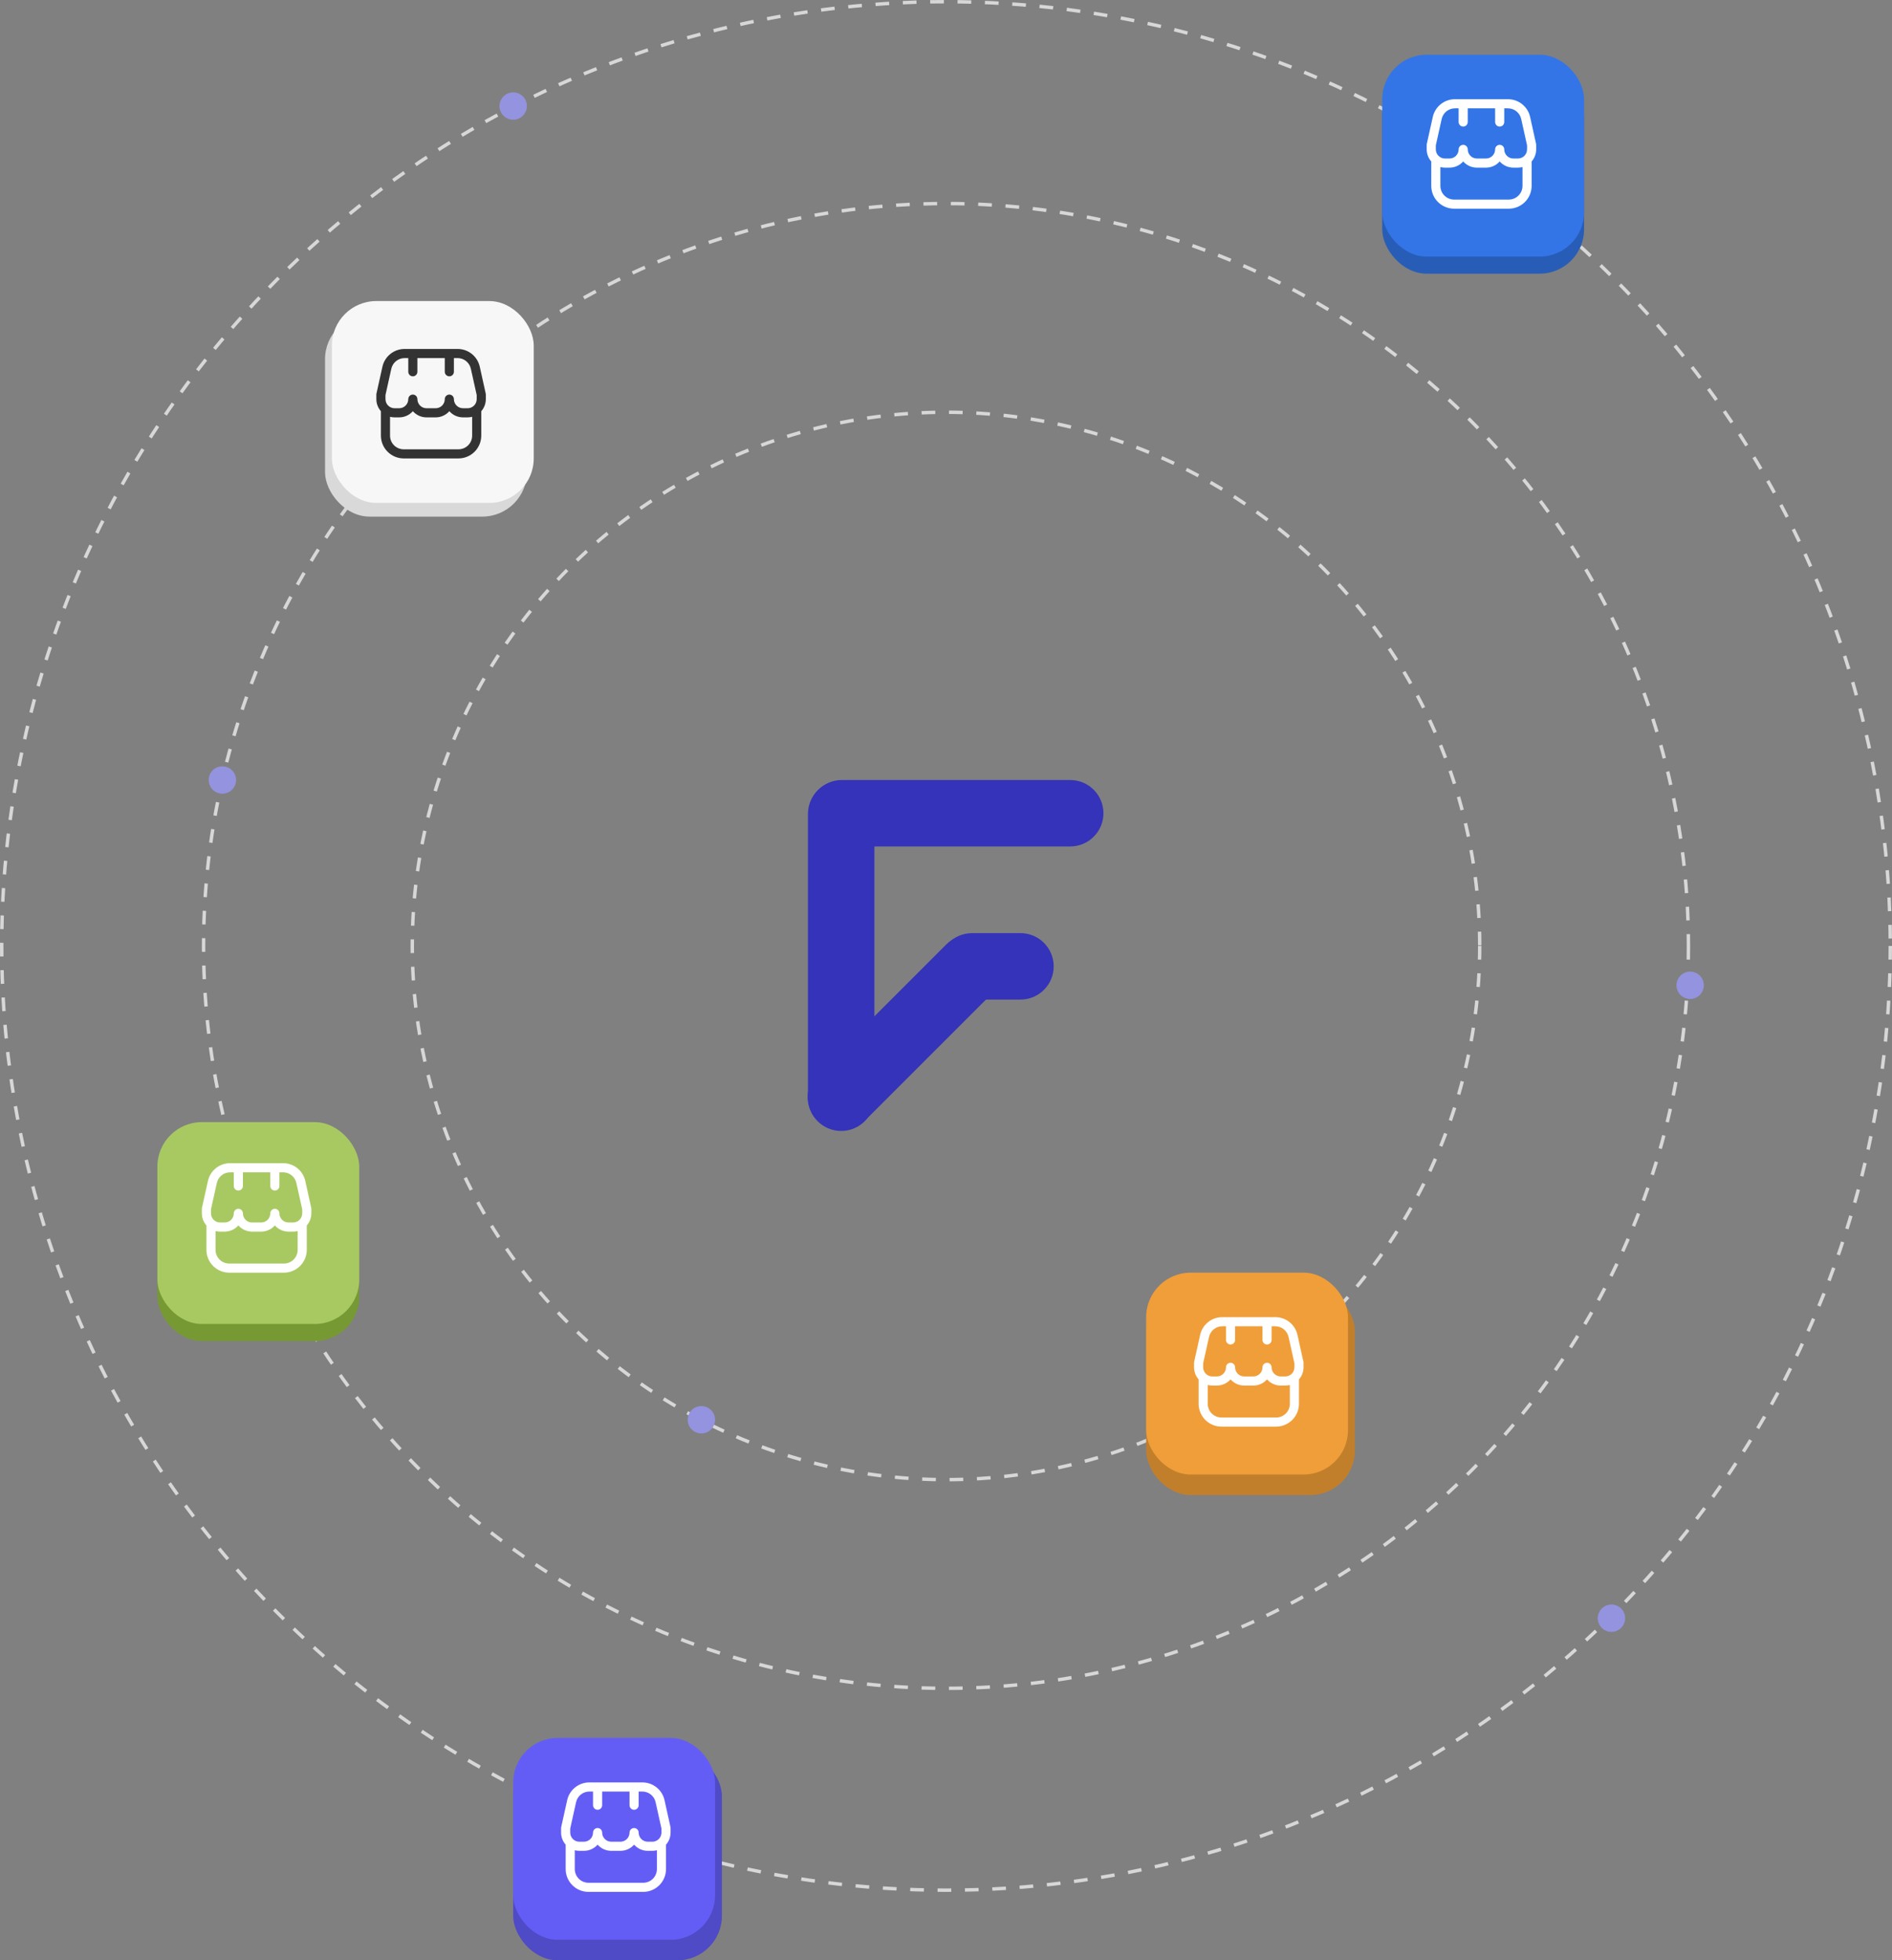<svg width="553" height="573" viewBox="0 0 553 573" fill="none" xmlns="http://www.w3.org/2000/svg">
<rect x="0" y="0" width="553" height="573" fill="#808080" stroke="none"/>
<path d="M276.544 276.097L238.928 313.713C235.102 317.539 235.102 323.742 238.928 327.569L238.931 327.571C242.757 331.398 248.961 331.398 252.787 327.571L290.402 289.956C294.229 286.13 294.229 279.926 290.402 276.1L290.4 276.097C286.573 272.271 280.37 272.271 276.544 276.097Z" fill="#3433BA"/>
<path d="M298.267 272.758H284.114C278.753 272.758 274.406 277.104 274.406 282.466C274.406 287.827 278.753 292.174 284.114 292.174H298.267C303.628 292.174 307.975 287.827 307.975 282.466C307.975 277.104 303.628 272.758 298.267 272.758Z" fill="#3433BA"/>
<path d="M255.57 320.87V237.901C255.57 232.54 251.224 228.193 245.862 228.193C240.501 228.193 236.154 232.54 236.154 237.901V320.87C236.154 326.231 240.501 330.578 245.862 330.578C251.224 330.578 255.57 326.231 255.57 320.87Z" fill="#3433BA"/>
<path d="M312.806 228H246.06C240.698 228 236.352 232.346 236.352 237.708C236.352 243.07 240.698 247.416 246.06 247.416H312.806C318.167 247.416 322.514 243.07 322.514 237.708C322.514 232.346 318.167 228 312.806 228Z" fill="#3433BA"/>
<circle cx="276.5" cy="276.5" r="156" stroke="#D7D7D7" stroke-dasharray="4 4"/>
<circle cx="276.5" cy="276.5" r="217" stroke="#D7D7D7" stroke-dasharray="4 4"/>
<circle cx="276.5" cy="276.5" r="276" stroke="#D7D7D7" stroke-dasharray="4 4"/>
<circle cx="150" cy="31" r="4" fill="#9493DF"/>
<circle cx="65" cy="228" r="4" fill="#9493DF"/>
<circle cx="494" cy="288" r="4" fill="#9493DF"/>
<circle cx="205" cy="415" r="4" fill="#9493DF"/>
<circle cx="471" cy="473" r="4" fill="#9493DF"/>
<rect x="95" y="92" width="59" height="59" rx="13" fill="#D9D9D9"/>
<rect x="97" y="88" width="59" height="59" rx="13" fill="#F7F7F7"/>
<g clip-path="url(#clip0_1698_3988)">
<path d="M142 115.333C142 115.236 141.989 115.139 141.968 115.044L140.235 107.22C139.913 105.735 139.09 104.406 137.904 103.456C136.719 102.505 135.242 101.991 133.723 102H118.277C116.759 101.993 115.284 102.507 114.099 103.457C112.915 104.408 112.093 105.736 111.771 107.22L110.032 115.044C110.011 115.139 110 115.236 110 115.333V116.667C109.999 117.965 110.473 119.218 111.333 120.191V127.333C111.335 129.101 112.039 130.795 113.288 132.045C114.538 133.295 116.233 133.998 118 134H134C135.767 133.998 137.462 133.295 138.712 132.045C139.961 130.795 140.665 129.101 140.667 127.333V120.191C141.527 119.218 142.001 117.965 142 116.667V115.333ZM112.667 115.479L114.373 107.799C114.567 106.908 115.06 106.112 115.771 105.541C116.481 104.971 117.366 104.663 118.277 104.667H119.333V108.667C119.333 109.02 119.474 109.36 119.724 109.61C119.974 109.86 120.313 110 120.667 110C121.02 110 121.359 109.86 121.609 109.61C121.86 109.36 122 109.02 122 108.667V104.667H130V108.667C130 109.02 130.14 109.36 130.391 109.61C130.641 109.86 130.98 110 131.333 110C131.687 110 132.026 109.86 132.276 109.61C132.526 109.36 132.667 109.02 132.667 108.667V104.667H133.723C134.634 104.663 135.519 104.971 136.229 105.541C136.94 106.112 137.433 106.908 137.627 107.799L139.333 115.479V116.667C139.333 117.374 139.052 118.052 138.552 118.552C138.052 119.052 137.374 119.333 136.667 119.333H135.333C134.626 119.333 133.948 119.052 133.448 118.552C132.948 118.052 132.667 117.374 132.667 116.667C132.667 116.313 132.526 115.974 132.276 115.724C132.026 115.474 131.687 115.333 131.333 115.333C130.98 115.333 130.641 115.474 130.391 115.724C130.14 115.974 130 116.313 130 116.667C130 117.374 129.719 118.052 129.219 118.552C128.719 119.052 128.041 119.333 127.333 119.333H124.667C123.959 119.333 123.281 119.052 122.781 118.552C122.281 118.052 122 117.374 122 116.667C122 116.313 121.86 115.974 121.609 115.724C121.359 115.474 121.02 115.333 120.667 115.333C120.313 115.333 119.974 115.474 119.724 115.724C119.474 115.974 119.333 116.313 119.333 116.667C119.333 117.374 119.052 118.052 118.552 118.552C118.052 119.052 117.374 119.333 116.667 119.333H115.333C114.626 119.333 113.948 119.052 113.448 118.552C112.948 118.052 112.667 117.374 112.667 116.667V115.479ZM134 131.333H118C116.939 131.333 115.922 130.912 115.172 130.162C114.421 129.412 114 128.394 114 127.333V121.831C114.435 121.944 114.884 122 115.333 122H116.667C117.424 122.001 118.172 121.839 118.862 121.527C119.552 121.215 120.167 120.76 120.667 120.191C121.166 120.76 121.782 121.215 122.471 121.527C123.161 121.839 123.91 122.001 124.667 122H127.333C128.09 122.001 128.839 121.839 129.529 121.527C130.218 121.215 130.834 120.76 131.333 120.191C131.833 120.76 132.448 121.215 133.138 121.527C133.828 121.839 134.576 122.001 135.333 122H136.667C137.116 122 137.565 121.944 138 121.831V127.333C138 128.394 137.579 129.412 136.828 130.162C136.078 130.912 135.061 131.333 134 131.333Z" fill="#333333"/>
</g>
<rect x="46" y="333" width="59" height="59" rx="13" fill="#769934"/>
<rect x="46" y="328" width="59" height="59" rx="13" fill="#A8C962"/>
<g clip-path="url(#clip1_1698_3988)">
<path d="M91 353.333C91 353.236 90.989 353.139 90.968 353.044L89.235 345.22C88.913 343.735 88.09 342.406 86.904 341.456C85.719 340.505 84.242 339.991 82.723 340H67.277C65.759 339.993 64.284 340.507 63.099 341.457C61.915 342.408 61.093 343.736 60.771 345.22L59.032 353.044C59.011 353.139 59 353.236 59 353.333V354.667C58.999 355.965 59.473 357.218 60.333 358.191V365.333C60.336 367.101 61.038 368.795 62.288 370.045C63.538 371.295 65.233 371.998 67 372H83C84.767 371.998 86.462 371.295 87.712 370.045C88.962 368.795 89.665 367.101 89.667 365.333V358.191C90.527 357.218 91.001 355.965 91 354.667V353.333ZM61.667 353.479L63.373 345.799C63.567 344.908 64.06 344.112 64.771 343.541C65.481 342.971 66.366 342.663 67.277 342.667H68.333V346.667C68.333 347.02 68.474 347.36 68.724 347.61C68.974 347.86 69.313 348 69.667 348C70.02 348 70.359 347.86 70.609 347.61C70.859 347.36 71 347.02 71 346.667V342.667H79V346.667C79 347.02 79.141 347.36 79.391 347.61C79.641 347.86 79.98 348 80.333 348C80.687 348 81.026 347.86 81.276 347.61C81.526 347.36 81.667 347.02 81.667 346.667V342.667H82.723C83.634 342.663 84.519 342.971 85.229 343.541C85.94 344.112 86.433 344.908 86.627 345.799L88.333 353.479V354.667C88.333 355.374 88.052 356.052 87.552 356.552C87.052 357.052 86.374 357.333 85.667 357.333H84.333C83.626 357.333 82.948 357.052 82.448 356.552C81.948 356.052 81.667 355.374 81.667 354.667C81.667 354.313 81.526 353.974 81.276 353.724C81.026 353.474 80.687 353.333 80.333 353.333C79.98 353.333 79.641 353.474 79.391 353.724C79.141 353.974 79 354.313 79 354.667C79 355.374 78.719 356.052 78.219 356.552C77.719 357.052 77.041 357.333 76.333 357.333H73.667C72.959 357.333 72.281 357.052 71.781 356.552C71.281 356.052 71 355.374 71 354.667C71 354.313 70.859 353.974 70.609 353.724C70.359 353.474 70.02 353.333 69.667 353.333C69.313 353.333 68.974 353.474 68.724 353.724C68.474 353.974 68.333 354.313 68.333 354.667C68.333 355.374 68.052 356.052 67.552 356.552C67.052 357.052 66.374 357.333 65.667 357.333H64.333C63.626 357.333 62.948 357.052 62.448 356.552C61.948 356.052 61.667 355.374 61.667 354.667V353.479ZM83 369.333H67C65.939 369.333 64.922 368.912 64.172 368.162C63.421 367.412 63 366.394 63 365.333V359.831C63.435 359.944 63.883 360 64.333 360H65.667C66.424 360.001 67.172 359.839 67.862 359.527C68.552 359.215 69.167 358.76 69.667 358.191C70.166 358.76 70.781 359.215 71.471 359.527C72.161 359.839 72.91 360.001 73.667 360H76.333C77.09 360.001 77.839 359.839 78.529 359.527C79.219 359.215 79.834 358.76 80.333 358.191C80.833 358.76 81.448 359.215 82.138 359.527C82.828 359.839 83.576 360.001 84.333 360H85.667C86.117 360 86.564 359.944 87 359.831V365.333C87 366.394 86.579 367.412 85.828 368.162C85.078 368.912 84.061 369.333 83 369.333Z" fill="white"/>
</g>
<rect x="404" y="21" width="59" height="59" rx="13" fill="#275DB7"/>
<rect x="404" y="16" width="59" height="59" rx="13" fill="#3375E7"/>
<g clip-path="url(#clip2_1698_3988)">
<path d="M449 42.333C449 42.236 448.989 42.139 448.968 42.044L447.235 34.22C446.913 32.735 446.09 31.406 444.904 30.456C443.719 29.505 442.242 28.991 440.723 29H425.277C423.759 28.992 422.284 29.507 421.099 30.457C419.915 31.407 419.093 32.736 418.771 34.22L417.032 42.044C417.011 42.139 417 42.236 417 42.333V43.667C416.999 44.965 417.473 46.218 418.333 47.191V54.333C418.335 56.101 419.039 57.795 420.288 59.045C421.538 60.295 423.233 60.998 425 61H441C442.767 60.998 444.462 60.295 445.712 59.045C446.961 57.795 447.665 56.101 447.667 54.333V47.191C448.527 46.218 449.001 44.965 449 43.667V42.333ZM419.667 42.479L421.373 34.799C421.567 33.908 422.06 33.111 422.771 32.541C423.481 31.971 424.366 31.663 425.277 31.667H426.333V35.667C426.333 36.02 426.474 36.359 426.724 36.61C426.974 36.86 427.313 37 427.667 37C428.02 37 428.359 36.86 428.609 36.61C428.86 36.359 429 36.02 429 35.667V31.667H437V35.667C437 36.02 437.14 36.359 437.391 36.61C437.641 36.86 437.98 37 438.333 37C438.687 37 439.026 36.86 439.276 36.61C439.526 36.359 439.667 36.02 439.667 35.667V31.667H440.723C441.634 31.663 442.519 31.971 443.229 32.541C443.94 33.111 444.433 33.908 444.627 34.799L446.333 42.479V43.667C446.333 44.374 446.052 45.052 445.552 45.552C445.052 46.053 444.374 46.333 443.667 46.333H442.333C441.626 46.333 440.948 46.053 440.448 45.552C439.948 45.052 439.667 44.374 439.667 43.667C439.667 43.313 439.526 42.974 439.276 42.724C439.026 42.474 438.687 42.333 438.333 42.333C437.98 42.333 437.641 42.474 437.391 42.724C437.14 42.974 437 43.313 437 43.667C437 44.374 436.719 45.052 436.219 45.552C435.719 46.053 435.041 46.333 434.333 46.333H431.667C430.959 46.333 430.281 46.053 429.781 45.552C429.281 45.052 429 44.374 429 43.667C429 43.313 428.86 42.974 428.609 42.724C428.359 42.474 428.02 42.333 427.667 42.333C427.313 42.333 426.974 42.474 426.724 42.724C426.474 42.974 426.333 43.313 426.333 43.667C426.333 44.374 426.052 45.052 425.552 45.552C425.052 46.053 424.374 46.333 423.667 46.333H422.333C421.626 46.333 420.948 46.053 420.448 45.552C419.948 45.052 419.667 44.374 419.667 43.667V42.479ZM441 58.333H425C423.939 58.333 422.922 57.912 422.172 57.162C421.421 56.412 421 55.394 421 54.333V48.831C421.435 48.944 421.884 49 422.333 49H423.667C424.424 49.001 425.172 48.839 425.862 48.527C426.552 48.215 427.167 47.76 427.667 47.191C428.166 47.76 428.782 48.215 429.471 48.527C430.161 48.839 430.91 49.001 431.667 49H434.333C435.09 49.001 435.839 48.839 436.529 48.527C437.218 48.215 437.834 47.76 438.333 47.191C438.833 47.76 439.448 48.215 440.138 48.527C440.828 48.839 441.576 49.001 442.333 49H443.667C444.116 49 444.565 48.944 445 48.831V54.333C445 55.394 444.579 56.412 443.828 57.162C443.078 57.912 442.061 58.333 441 58.333Z" fill="white"/>
</g>
<rect x="335" y="376" width="61" height="61" rx="13" fill="#C17F2C"/>
<rect x="335" y="372" width="59" height="59" rx="13" fill="#F09E39"/>
<g clip-path="url(#clip3_1698_3988)">
<path d="M381 398.333C381 398.236 380.989 398.139 380.968 398.044L379.235 390.22C378.913 388.735 378.09 387.406 376.904 386.456C375.719 385.505 374.242 384.991 372.723 385H357.277C355.759 384.993 354.284 385.507 353.099 386.457C351.915 387.408 351.093 388.736 350.771 390.22L349.032 398.044C349.011 398.139 349 398.236 349 398.333V399.667C348.999 400.965 349.473 402.218 350.333 403.191V410.333C350.335 412.101 351.039 413.795 352.288 415.045C353.538 416.295 355.233 416.998 357 417H373C374.767 416.998 376.462 416.295 377.712 415.045C378.961 413.795 379.665 412.101 379.667 410.333V403.191C380.527 402.218 381.001 400.965 381 399.667V398.333ZM351.667 398.479L353.373 390.799C353.567 389.908 354.06 389.112 354.771 388.541C355.481 387.971 356.366 387.663 357.277 387.667H358.333V391.667C358.333 392.02 358.474 392.36 358.724 392.61C358.974 392.86 359.313 393 359.667 393C360.02 393 360.359 392.86 360.609 392.61C360.86 392.36 361 392.02 361 391.667V387.667H369V391.667C369 392.02 369.14 392.36 369.391 392.61C369.641 392.86 369.98 393 370.333 393C370.687 393 371.026 392.86 371.276 392.61C371.526 392.36 371.667 392.02 371.667 391.667V387.667H372.723C373.634 387.663 374.519 387.971 375.229 388.541C375.94 389.112 376.433 389.908 376.627 390.799L378.333 398.479V399.667C378.333 400.374 378.052 401.052 377.552 401.552C377.052 402.052 376.374 402.333 375.667 402.333H374.333C373.626 402.333 372.948 402.052 372.448 401.552C371.948 401.052 371.667 400.374 371.667 399.667C371.667 399.313 371.526 398.974 371.276 398.724C371.026 398.474 370.687 398.333 370.333 398.333C369.98 398.333 369.641 398.474 369.391 398.724C369.14 398.974 369 399.313 369 399.667C369 400.374 368.719 401.052 368.219 401.552C367.719 402.052 367.041 402.333 366.333 402.333H363.667C362.959 402.333 362.281 402.052 361.781 401.552C361.281 401.052 361 400.374 361 399.667C361 399.313 360.86 398.974 360.609 398.724C360.359 398.474 360.02 398.333 359.667 398.333C359.313 398.333 358.974 398.474 358.724 398.724C358.474 398.974 358.333 399.313 358.333 399.667C358.333 400.374 358.052 401.052 357.552 401.552C357.052 402.052 356.374 402.333 355.667 402.333H354.333C353.626 402.333 352.948 402.052 352.448 401.552C351.948 401.052 351.667 400.374 351.667 399.667V398.479ZM373 414.333H357C355.939 414.333 354.922 413.912 354.172 413.162C353.421 412.412 353 411.394 353 410.333V404.831C353.435 404.944 353.884 405 354.333 405H355.667C356.424 405.001 357.172 404.839 357.862 404.527C358.552 404.215 359.167 403.76 359.667 403.191C360.166 403.76 360.782 404.215 361.471 404.527C362.161 404.839 362.91 405.001 363.667 405H366.333C367.09 405.001 367.839 404.839 368.529 404.527C369.218 404.215 369.834 403.76 370.333 403.191C370.833 403.76 371.448 404.215 372.138 404.527C372.828 404.839 373.576 405.001 374.333 405H375.667C376.116 405 376.565 404.944 377 404.831V410.333C377 411.394 376.579 412.412 375.828 413.162C375.078 413.912 374.061 414.333 373 414.333Z" fill="white"/>
</g>
<rect x="150" y="512" width="61" height="61" rx="13" fill="#4F4AC5"/>
<rect x="150" y="508" width="59" height="59" rx="13" fill="#635DF6"/>
<g clip-path="url(#clip4_1698_3988)">
<path d="M196 534.333C196 534.236 195.989 534.139 195.968 534.044L194.235 526.22C193.913 524.735 193.09 523.406 191.904 522.456C190.719 521.505 189.242 520.991 187.723 521H172.277C170.759 520.993 169.284 521.507 168.099 522.457C166.915 523.408 166.093 524.736 165.771 526.22L164.032 534.044C164.011 534.139 164 534.236 164 534.333V535.667C163.999 536.965 164.473 538.218 165.333 539.191V546.333C165.335 548.101 166.039 549.795 167.288 551.045C168.538 552.295 170.233 552.998 172 553H188C189.767 552.998 191.462 552.295 192.712 551.045C193.961 549.795 194.665 548.101 194.667 546.333V539.191C195.527 538.218 196.001 536.965 196 535.667V534.333ZM166.667 534.479L168.373 526.799C168.567 525.908 169.06 525.112 169.771 524.541C170.481 523.971 171.366 523.663 172.277 523.667H173.333V527.667C173.333 528.02 173.474 528.36 173.724 528.61C173.974 528.86 174.313 529 174.667 529C175.02 529 175.359 528.86 175.609 528.61C175.86 528.36 176 528.02 176 527.667V523.667H184V527.667C184 528.02 184.14 528.36 184.391 528.61C184.641 528.86 184.98 529 185.333 529C185.687 529 186.026 528.86 186.276 528.61C186.526 528.36 186.667 528.02 186.667 527.667V523.667H187.723C188.634 523.663 189.519 523.971 190.229 524.541C190.94 525.112 191.433 525.908 191.627 526.799L193.333 534.479V535.667C193.333 536.374 193.052 537.052 192.552 537.552C192.052 538.052 191.374 538.333 190.667 538.333H189.333C188.626 538.333 187.948 538.052 187.448 537.552C186.948 537.052 186.667 536.374 186.667 535.667C186.667 535.313 186.526 534.974 186.276 534.724C186.026 534.474 185.687 534.333 185.333 534.333C184.98 534.333 184.641 534.474 184.391 534.724C184.14 534.974 184 535.313 184 535.667C184 536.374 183.719 537.052 183.219 537.552C182.719 538.052 182.041 538.333 181.333 538.333H178.667C177.959 538.333 177.281 538.052 176.781 537.552C176.281 537.052 176 536.374 176 535.667C176 535.313 175.86 534.974 175.609 534.724C175.359 534.474 175.02 534.333 174.667 534.333C174.313 534.333 173.974 534.474 173.724 534.724C173.474 534.974 173.333 535.313 173.333 535.667C173.333 536.374 173.052 537.052 172.552 537.552C172.052 538.052 171.374 538.333 170.667 538.333H169.333C168.626 538.333 167.948 538.052 167.448 537.552C166.948 537.052 166.667 536.374 166.667 535.667V534.479ZM188 550.333H172C170.939 550.333 169.922 549.912 169.172 549.162C168.421 548.412 168 547.394 168 546.333V540.831C168.435 540.944 168.884 541 169.333 541H170.667C171.424 541.001 172.172 540.839 172.862 540.527C173.552 540.215 174.167 539.76 174.667 539.191C175.166 539.76 175.782 540.215 176.471 540.527C177.161 540.839 177.91 541.001 178.667 541H181.333C182.09 541.001 182.839 540.839 183.529 540.527C184.218 540.215 184.834 539.76 185.333 539.191C185.833 539.76 186.448 540.215 187.138 540.527C187.828 540.839 188.576 541.001 189.333 541H190.667C191.116 541 191.565 540.944 192 540.831V546.333C192 547.394 191.579 548.412 190.828 549.162C190.078 549.912 189.061 550.333 188 550.333Z" fill="white"/>
</g>
<defs>
<clipPath id="clip0_1698_3988">
<rect width="32" height="32" fill="white" transform="translate(110 102)"/>
</clipPath>
<clipPath id="clip1_1698_3988">
<rect width="32" height="32" fill="white" transform="translate(59 340)"/>
</clipPath>
<clipPath id="clip2_1698_3988">
<rect width="32" height="32" fill="white" transform="translate(417 29)"/>
</clipPath>
<clipPath id="clip3_1698_3988">
<rect width="32" height="32" fill="white" transform="translate(349 385)"/>
</clipPath>
<clipPath id="clip4_1698_3988">
<rect width="32" height="32" fill="white" transform="translate(164 521)"/>
</clipPath>
</defs>
</svg>
